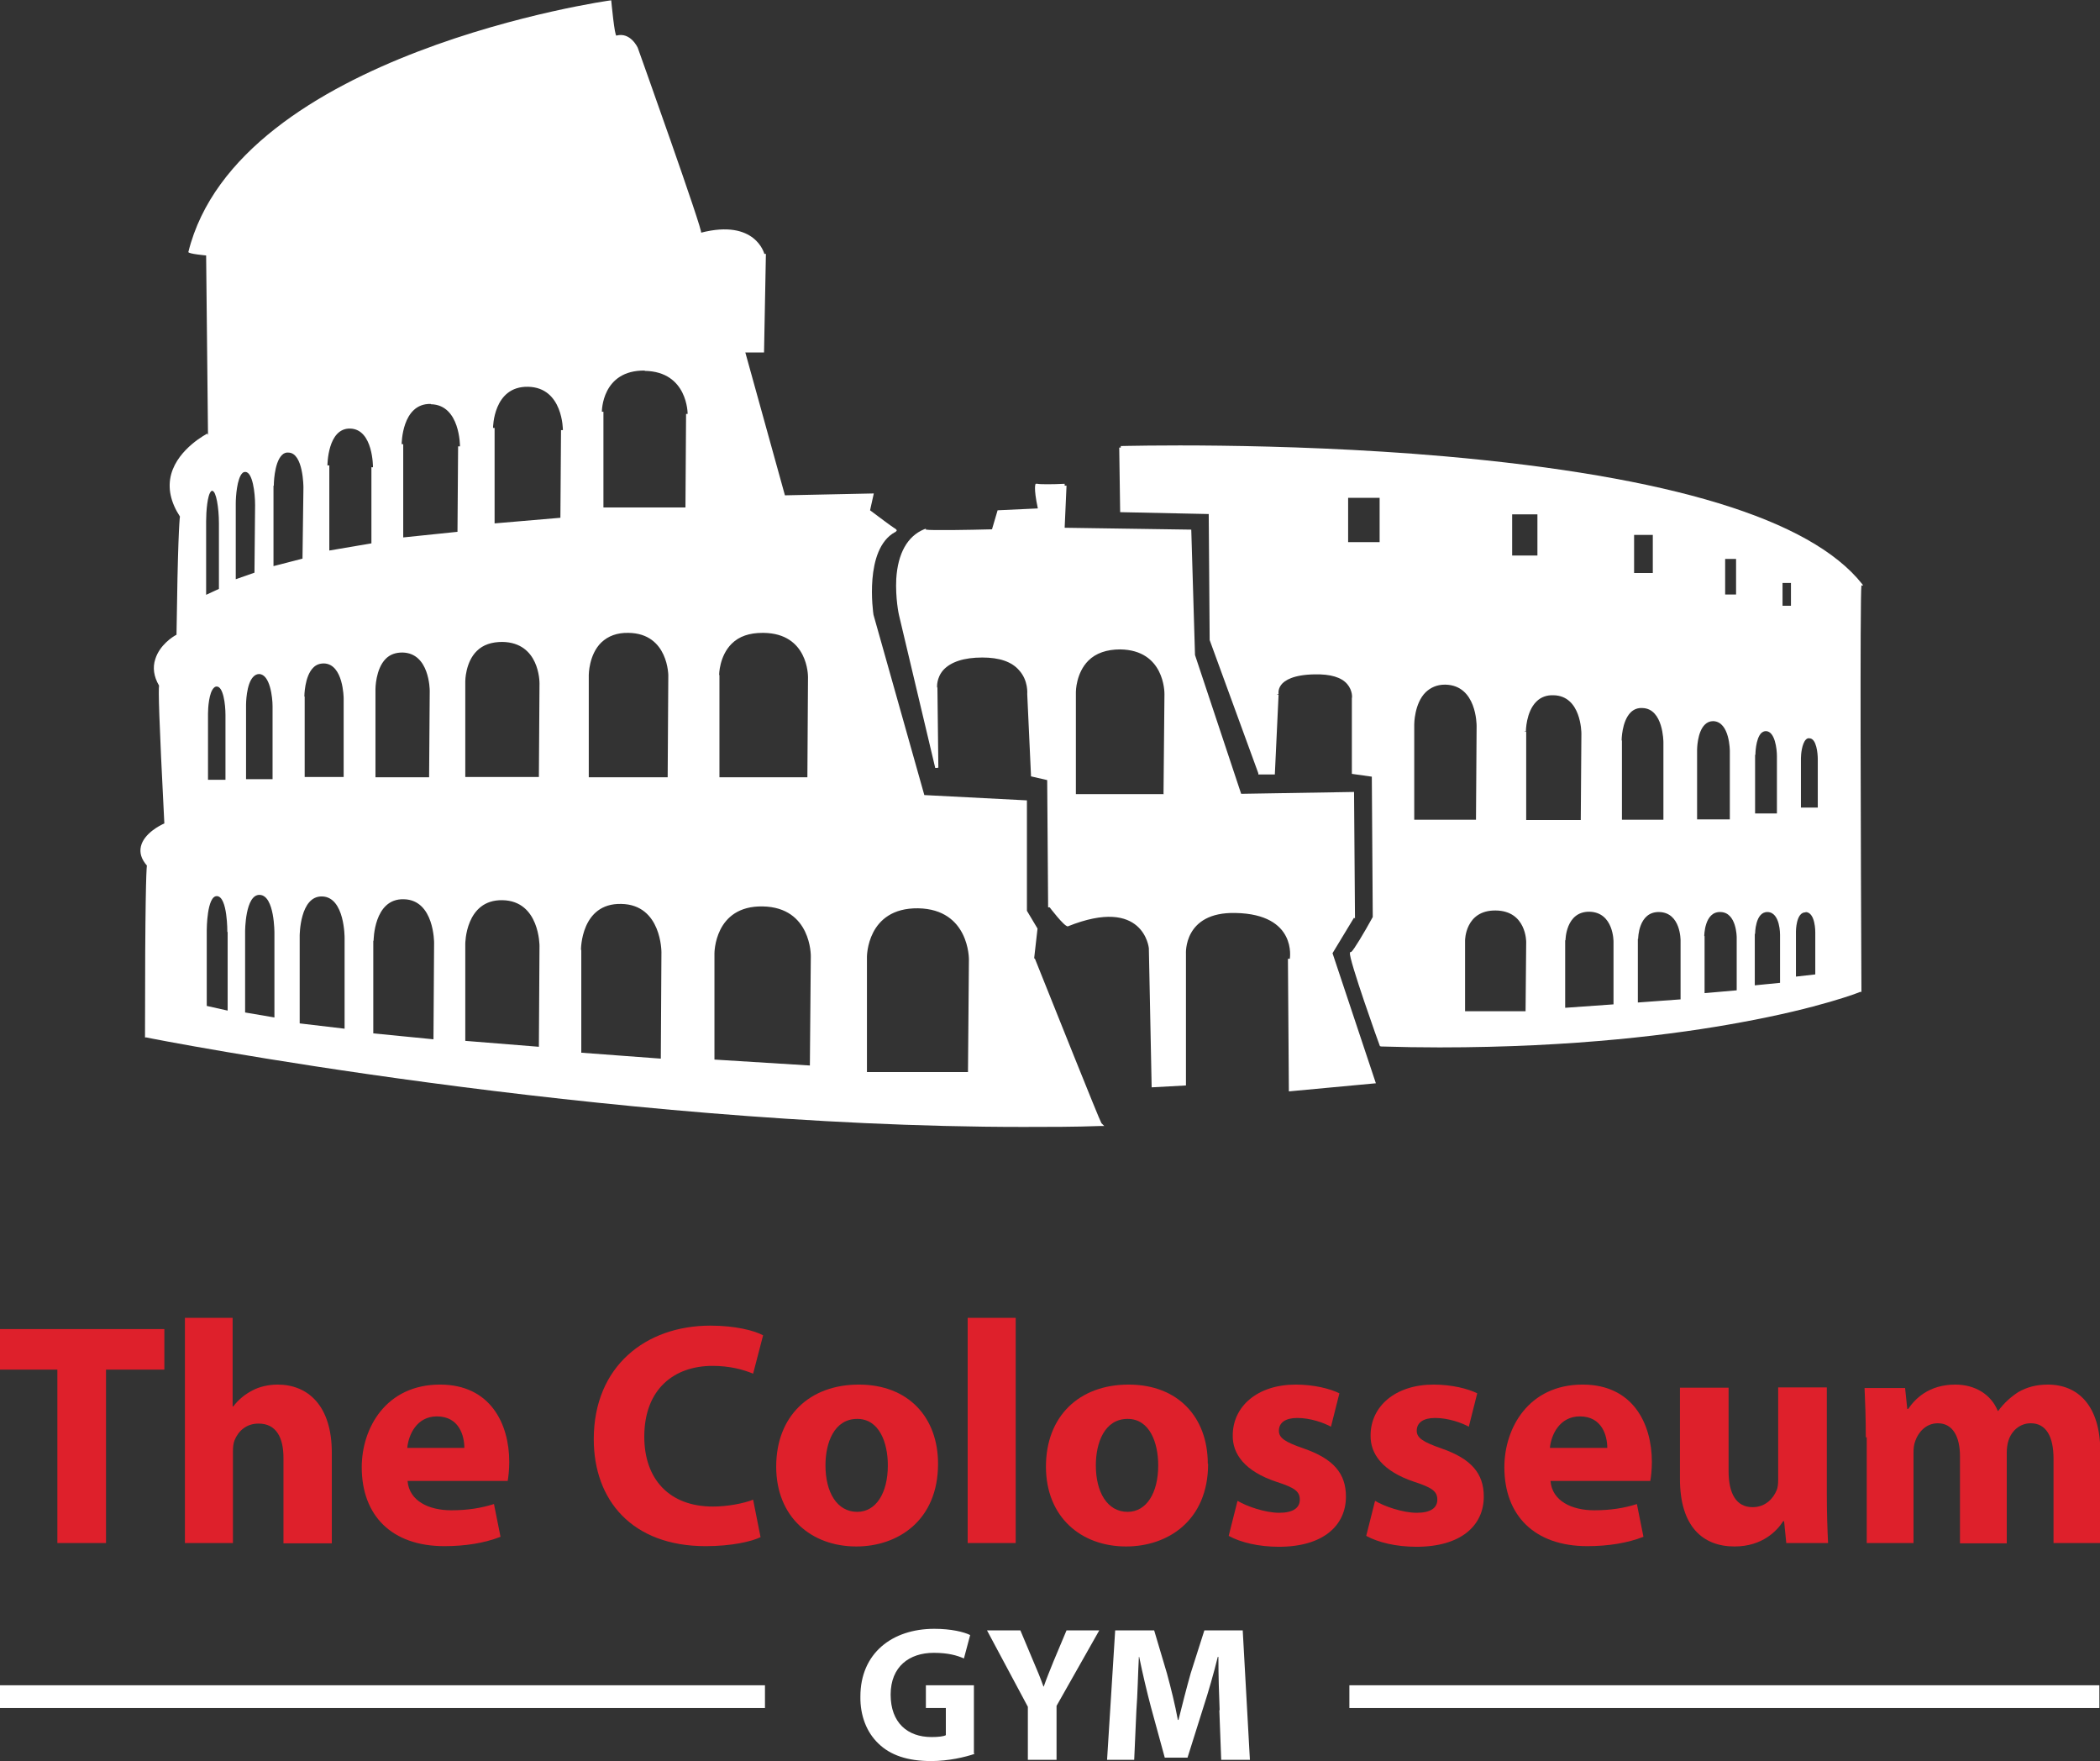<?xml version="1.0" encoding="UTF-8"?>
<svg id="Layer_1" data-name="Layer 1" xmlns="http://www.w3.org/2000/svg" xmlns:xlink="http://www.w3.org/1999/xlink" viewBox="0 0 67.34 56.46">
  <rect x="0" y="0" width="67.34" height="56.46" fill="#333333" stroke="none"/>
  <defs>
    <style>
      .cls-1 {
        fill: none;
      }

      .cls-2 {
        fill: #de202b;
      }

      .cls-3 {
        clip-path: url(#clippath-1);
      }

      .cls-4 {
        fill: #fff;
      }

      .cls-5 {
        clip-path: url(#clippath);
      }
    </style>
    <clipPath id="clippath">
      <rect class="cls-1" width="67.34" height="56.46"/>
    </clipPath>
    <clipPath id="clippath-1">
      <rect class="cls-1" width="67.34" height="56.46"/>
    </clipPath>
  </defs>
  <rect class="cls-4" x="43.27" y="54.03" width="24.05" height=".73"/>
  <rect class="cls-4" y="54.03" width="24.53" height=".73"/>
  <polygon class="cls-2" points="0 42.61 0 43.91 1.84 43.91 1.84 49.47 3.4 49.47 3.4 43.91 5.27 43.91 5.27 42.61 0 42.61"/>
  <g class="cls-5">
    <path class="cls-2" d="M5.92,42.25h1.54v2.84h.02c.16-.21.36-.38.61-.51.22-.12.52-.19.81-.19.98,0,1.74.68,1.74,2.18v2.91h-1.55v-2.74c0-.65-.23-1.1-.8-1.1-.41,0-.66.26-.77.54-.04.1-.05.23-.05.34v2.95h-1.54v-7.22Z"/>
    <path class="cls-2" d="M14.89,46.42c0-.38-.16-1.01-.88-1.01-.65,0-.91.59-.95,1.01h1.83ZM13.07,47.48c.05.64.68.94,1.4.94.53,0,.95-.07,1.37-.2l.21,1.05c-.51.2-1.13.3-1.8.3-1.69,0-2.65-.98-2.65-2.53,0-1.26.78-2.65,2.51-2.65,1.61,0,2.22,1.25,2.22,2.48,0,.26-.03.5-.05.61h-3.2Z"/>
    <path class="cls-2" d="M24.39,49.28c-.28.14-.93.29-1.76.29-2.37,0-3.59-1.48-3.59-3.43,0-2.34,1.67-3.64,3.74-3.64.81,0,1.41.16,1.69.31l-.32,1.23c-.31-.13-.75-.25-1.3-.25-1.23,0-2.19.74-2.19,2.27,0,1.37.81,2.24,2.2,2.24.47,0,.99-.1,1.29-.22l.24,1.21Z"/>
    <path class="cls-2" d="M26.47,46.98c0,.85.36,1.49,1.02,1.49.6,0,.98-.6.98-1.49,0-.74-.28-1.49-.98-1.49-.74,0-1.02.76-1.02,1.49M30.08,46.93c0,1.82-1.29,2.65-2.62,2.65-1.45,0-2.57-.95-2.57-2.56s1.06-2.63,2.65-2.63,2.54,1.05,2.54,2.54"/>
  </g>
  <rect class="cls-2" x="31.03" y="42.25" width="1.54" height="7.22"/>
  <g class="cls-3">
    <path class="cls-2" d="M35.14,46.98c0,.85.36,1.49,1.02,1.49.6,0,.98-.6.98-1.49,0-.74-.28-1.49-.98-1.49-.74,0-1.02.76-1.02,1.49M38.74,46.93c0,1.82-1.29,2.65-2.63,2.65-1.45,0-2.57-.95-2.57-2.56s1.06-2.63,2.65-2.63,2.54,1.05,2.54,2.54"/>
    <path class="cls-2" d="M39.69,48.12c.28.17.88.38,1.33.38s.66-.16.66-.42-.15-.38-.74-.57c-1.03-.34-1.42-.9-1.41-1.49,0-.93.79-1.63,2.02-1.63.58,0,1.1.13,1.4.28l-.27,1.07c-.22-.12-.65-.28-1.08-.28-.38,0-.59.15-.59.41,0,.23.19.36.8.57.95.33,1.35.8,1.35,1.54,0,.93-.73,1.61-2.15,1.61-.65,0-1.23-.14-1.61-.35l.28-1.11Z"/>
    <path class="cls-2" d="M44.1,48.12c.28.17.88.38,1.33.38s.66-.16.66-.42-.15-.38-.73-.57c-1.03-.34-1.42-.9-1.41-1.49,0-.93.79-1.63,2.02-1.63.58,0,1.1.13,1.4.28l-.27,1.07c-.22-.12-.65-.28-1.08-.28-.38,0-.59.15-.59.41,0,.23.2.36.8.57.95.33,1.35.8,1.35,1.54,0,.93-.73,1.61-2.16,1.61-.65,0-1.23-.14-1.61-.35l.28-1.11Z"/>
    <path class="cls-2" d="M51.54,46.42c0-.38-.16-1.01-.88-1.01-.65,0-.92.59-.96,1.01h1.83ZM49.72,47.48c.05.64.68.94,1.4.94.53,0,.96-.07,1.37-.2l.21,1.05c-.51.2-1.13.3-1.8.3-1.69,0-2.66-.98-2.66-2.53,0-1.26.78-2.65,2.51-2.65,1.61,0,2.22,1.25,2.22,2.48,0,.26-.03.5-.05.61h-3.2Z"/>
    <path class="cls-2" d="M58.58,47.87c0,.65.02,1.18.04,1.6h-1.34l-.07-.7h-.03c-.19.3-.66.81-1.56.81-1.01,0-1.75-.63-1.75-2.17v-2.92h1.56v2.67c0,.72.24,1.16.77,1.16.43,0,.67-.3.77-.54.04-.09.05-.21.05-.34v-2.96h1.56v3.37Z"/>
    <path class="cls-2" d="M59.83,46.08c0-.62-.02-1.15-.04-1.58h1.3l.07.67h.03c.21-.31.65-.78,1.51-.78.64,0,1.15.32,1.36.84h.02c.18-.25.41-.45.64-.6.28-.16.58-.24.95-.24.96,0,1.68.67,1.68,2.15v2.93h-1.5v-2.7c0-.72-.24-1.14-.73-1.14-.35,0-.61.24-.71.54-.04.11-.06.27-.06.4v2.91h-1.5v-2.79c0-.63-.23-1.06-.71-1.06-.39,0-.63.3-.72.56-.05.12-.06.26-.06.38v2.9h-1.5v-3.39Z"/>
    <path class="cls-4" d="M37.32,25.46h-2.82v-3.28h-.06.06s0-.6.4-1c.24-.24.59-.36,1.02-.36,1.42.02,1.42,1.37,1.42,1.43l-.03,3.2ZM43.45,29.45h0s-.03-4.06-.03-4.06l-3.62.06-1.48-4.45-.12-4.02-4.06-.06.06-1.35h-.06s0-.06,0-.06c-.38.02-.81.02-.87,0h-.06s-.08.09.07.79l-1.29.06-.18.61c-.76.02-1.95.04-2.12.01v-.03s-.06.02-.06.02c-.53.22-.84.77-.89,1.59-.03.61.08,1.14.09,1.17h.06s-.06,0-.06,0l1.16,4.89h.05s.05-.01.05-.01l-.03-2.57h-.06.05s-.03-.3.2-.56c.24-.26.66-.4,1.25-.4.54,0,.94.13,1.18.41.3.33.26.75.26.76h.05s-.05,0-.05,0l.12,2.6v.04l.52.12.03,4.08h.05s.46.61.58.61c2.44-.98,2.6.7,2.6.7l.09,4.46,1.1-.06v-4.22s-.09-1.35,1.59-1.31c1.99.04,1.74,1.47,1.74,1.47h-.06l.03,4.25,2.79-.26-1.39-4.17.69-1.14Z"/>
    <path class="cls-4" d="M11.23,13.74c.74.02.73,1.24.73,1.24h-.05v2.44s-1.35.23-1.35.23v-2.73h-.06s0-1.2.73-1.18M13.82,12.96c.94.02.93,1.35.93,1.35h-.06l-.02,2.74-1.74.18v-2.99h-.05s0-1.31.93-1.29M16.93,12.4c1.13.02,1.12,1.39,1.12,1.39h-.06l-.02,2.81-2.11.18v-3.06h-.05s0-1.34,1.12-1.32M18.63,30.45s-.01-1.5,1.29-1.47c1.3.02,1.29,1.55,1.29,1.55l-.02,3.41-2.55-.19v-3.29ZM20.67,11.89c1.39.02,1.38,1.38,1.38,1.38h-.05l-.02,3h-2.63v-3.07h-.05s-.01-1.34,1.38-1.32M22.91,30.57s-.01-1.54,1.55-1.51c1.56.03,1.54,1.59,1.54,1.59l-.03,3.51-3.06-.19v-3.39ZM33.11,30.74h0,0ZM23,21.64h.06s0-.6.4-1c.24-.24.57-.35.99-.35h.04c1.42.02,1.42,1.37,1.42,1.42h.05-.05l-.02,3.21h-2.82v-3.28h-.06ZM27.8,30.68s-.01-1.58,1.64-1.56c1.65.03,1.63,1.64,1.63,1.64l-.03,3.61h-3.24v-3.69ZM18.83,21.64h.05s0-.65.4-1.04c.22-.21.51-.32.88-.31,1.27.02,1.28,1.37,1.27,1.42l-.02,3.21h-2.53v-3.28h-.05ZM8.23,16.2h0,0ZM8.73,24.98h-.84v-2.39h-.05.05s0-.67.24-.9c.05-.05.11-.08.18-.08.35.01.43.75.43,1.03v2.34ZM8.8,29.92v2.7s-.94-.16-.94-.16v-2.6s0-1.19.47-1.17c.48.02.47,1.23.47,1.23M8.72,15.57h.06s0-.72.26-.98c.06-.06.13-.09.21-.08.48.01.48,1.11.48,1.12l-.03,2.28-.93.24v-2.58h-.06ZM9.76,22.33s0-.65.29-.93c.09-.09.2-.13.34-.13.62.02.63,1.1.63,1.12v2.52h-1.25v-2.58h-.06.06ZM11.05,30.06v2.92s-1.44-.17-1.44-.17v-2.81s0-1.28.72-1.26c.73.02.72,1.33.72,1.33M11.98,30.16s0-1.36.97-1.33c.98.02.97,1.4.97,1.4l-.02,3.09-1.93-.19v-2.97ZM12.91,20.92c.86.02.87,1.18.87,1.23l-.02,2.77h-1.72v-2.83h-.06.06s0-.64.33-.97c.14-.14.32-.2.53-.2M16.11,20.58c1.19.02,1.19,1.28,1.19,1.33l-.02,3h-2.36v-3.07h-.05.05s0-.61.37-.97c.2-.2.48-.29.82-.29M17.3,30.33l-.02,3.23-2.36-.19v-3.11s0-1.42,1.19-1.4c1.2.02,1.19,1.47,1.19,1.47M7.5,16.14h.06c0-.22.04-.8.21-.97.03-.03.06-.04.1-.04.23.01.31.66.31,1.06l-.02,2.17-.6.21v-2.44h-.06ZM7.29,22.92h-.06v2.08h-.56v-2.12h-.06.06c0-.18.03-.68.19-.83.03-.03.06-.04.09-.04.21,0,.28.57.28.91h.06ZM6.81,15.74c.12,0,.21.54.21,1.03v2.11s-.41.19-.41.19v-2.36h-.06.06c0-.31.04-.85.16-.96.01-.01.03-.02.04-.02M7.3,29.88v2.52s-.67-.15-.67-.15v-2.43s0-1.11.33-1.09c.34.02.33,1.15.33,1.15M33.16,30.74l.11-.97-.34-.57v-3.54l-3.29-.17-1.63-5.78c-.01-.07-.31-2.1.69-2.65.01,0,.02,0,.03-.02l.03-.04-.06-.06h-.01c-.11-.07-.51-.37-.79-.58l.12-.54-2.85.06-1.27-4.58h.6l.06-3.16h-.05s-.28-1.13-2.03-.68c.11.06-2.03-5.93-2.03-5.93,0,0-.23-.51-.68-.39-.06.06-.17-1.13-.17-1.13C19.6,0,7.62,1.7,6.04,8.08c0,.06.57.11.57.11l.06,5.76-.02-.05s-.93.47-1.16,1.3c-.12.44-.02.9.28,1.36-.02.16-.07.83-.11,3.79-.12.06-.54.33-.68.78-.09.27-.05.56.12.85-.02.17-.01.91.17,4.42-.14.06-.65.32-.75.73-.05.21.01.41.19.62-.02.19-.06,1.09-.06,5.47v.04h.04c.15.04,14.66,2.87,28.12,2.87.83,0,1.65,0,2.47-.03h.13s-.09-.09-.09-.09c-.08-.13-1.56-3.85-2.14-5.29"/>
    <path class="cls-4" d="M44.24,17.38h-1.01v-1.42h1.01v1.42ZM57.9,29.24c.32.01.31.65.31.65v1.35s-.62.07-.62.07v-1.45s0-.62.31-.61M57.69,24.31h.06c0-.12.03-.47.16-.6.03-.03.07-.05.11-.04.23,0,.27.49.27.67v1.55h-.54v-1.59h-.06ZM56.28,29.94s0-.71.4-.7c.41.01.4.73.4.73v1.54s-.81.08-.81.08v-1.65ZM56.23,24.2h.06s0-.51.19-.7c.05-.04.09-.06.15-.06.29.01.35.58.35.8v1.84h-.7v-1.88h-.06ZM57.16,18.69h.27v.73h-.27v-.73ZM55.32,17.92h.35v1.14h-.35v-1.14ZM54.65,30.01s0-.79.52-.77c.52.01.52.81.52.81v1.7s-1.03.09-1.03.09v-1.83ZM54.38,24.04h.04s0-.57.25-.81c.07-.07.16-.11.26-.11h.01c.53.02.53.95.53.96v2.19h-1.05v-2.23h-.04ZM52.4,17.15h.6v1.22h-.6v-1.22ZM52.53,30.1s0-.88.68-.86c.69.02.68.91.68.91v1.89s-1.37.1-1.37.1v-2.04ZM51.94,23.74h.06s0-.61.29-.9c.1-.1.23-.15.38-.14.67.02.67,1.09.67,1.1v2.48h-1.33v-2.54h-.06ZM50.2,30.15s0-.93.77-.92c.78.02.77.96.77.96v2.01s-1.55.11-1.55.11v-2.17ZM48.88,23.45h.05s0-.63.34-.96c.14-.14.33-.21.55-.2.88.02.89,1.18.89,1.23h.06-.06l-.02,2.77h-1.75v-2.83h-.05ZM48.49,16.49h.81v1.32h-.81v-1.32ZM46.98,30.15s0-.97.98-.96c.99.01.98,1.01.98,1.01l-.02,2.22h-1.94v-2.27ZM45.29,23.22h.06s0-.67.37-1.03c.16-.15.36-.24.61-.24h.02c1,.02,1,1.28,1,1.33l-.02,3h-1.98v-3.06h-.06ZM59.72,18.78l.02-.02-.03-.04c-1.65-2.08-6.15-3.45-13.38-4.09-5.38-.47-10.34-.33-10.39-.33v.05s-.05,0-.05,0l.03,2.07,2.84.06.03,4.04,1.56,4.27v.04h.53l.12-2.56h-.06s.06-.02.06-.02c0,0-.03-.14.08-.29.11-.15.4-.33,1.08-.34.5-.01.85.09,1.04.31.18.21.16.45.15.45h.06s-.06,0-.06,0v2.43l.64.09.03,4.5c-.28.51-.61,1.06-.69,1.12h-.03s-.01.03-.01.03c-.06.15.95,2.98.96,2.99h.01s.02.01.02.01c.65.02,1.27.03,1.88.03,4.35,0,7.6-.42,9.65-.8,2.53-.46,3.83-.97,3.84-.98h.04v-.05c-.02-4.34-.05-12.58,0-12.99"/>
    <path class="cls-4" d="M31.25,56.23c-.29.1-.83.23-1.39.23-.76,0-1.31-.19-1.69-.56-.38-.36-.59-.9-.58-1.51,0-1.38,1.01-2.17,2.37-2.17.54,0,.95.1,1.15.2l-.2.75c-.23-.1-.51-.18-.97-.18-.78,0-1.38.44-1.38,1.34s.54,1.36,1.31,1.36c.22,0,.39-.02.46-.06v-.87h-.64v-.73h1.54v2.18Z"/>
    <path class="cls-4" d="M32.96,56.42v-1.7l-1.31-2.45h1.07l.42,1c.13.3.22.52.32.8h.01c.09-.26.19-.5.31-.8l.42-1h1.05l-1.37,2.42v1.73h-.94Z"/>
    <path class="cls-4" d="M39.11,54.83c-.02-.5-.04-1.1-.04-1.71h-.02c-.13.53-.3,1.12-.46,1.61l-.51,1.62h-.73l-.44-1.61c-.13-.49-.27-1.08-.38-1.62h-.01c-.03.56-.04,1.2-.08,1.72l-.07,1.58h-.87l.26-4.15h1.25l.41,1.38c.13.48.26,1,.35,1.49h.02c.12-.48.26-1.03.39-1.49l.44-1.38h1.23l.23,4.15h-.92l-.06-1.59Z"/>
  </g>
</svg>